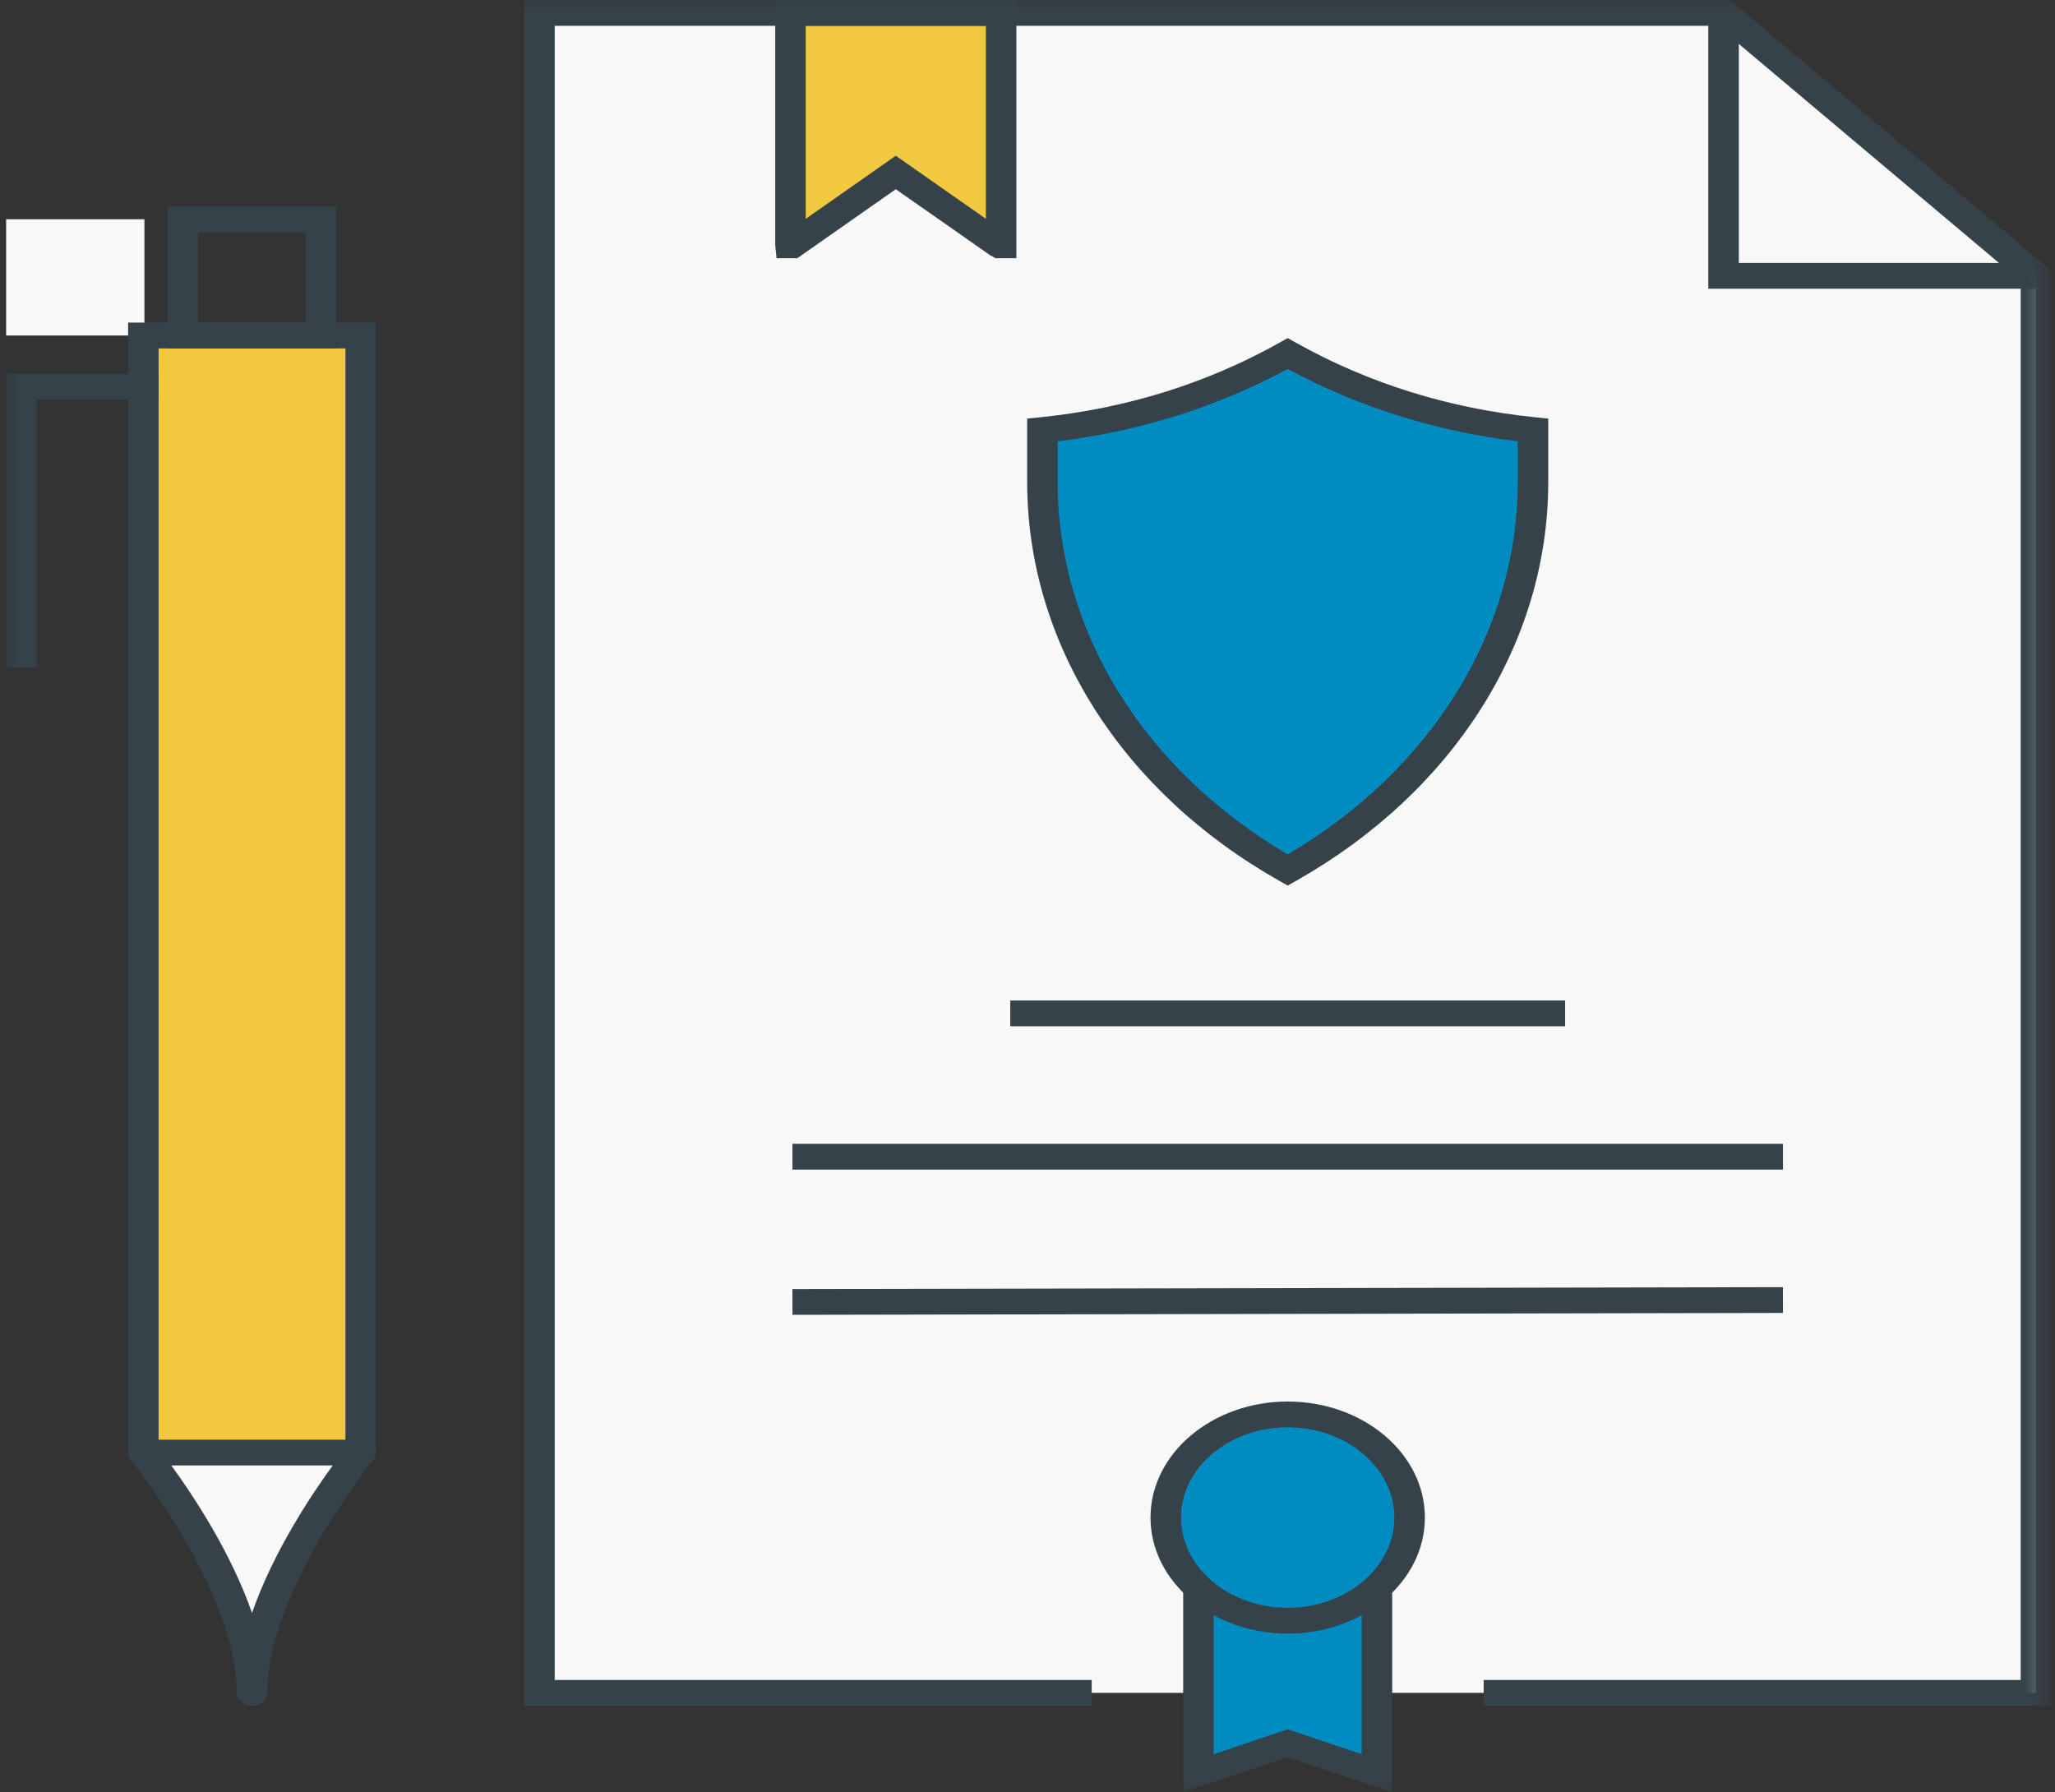 <?xml version="1.0" encoding="UTF-8"?>
<svg width="86px" height="75px" viewBox="0 0 86 75" version="1.1" xmlns="http://www.w3.org/2000/svg" xmlns:xlink="http://www.w3.org/1999/xlink">
    <rect x="0" y="0" width="86" height="75" fill="#333333" stroke="none"/>
    <title>88836B32-BC99-4FEE-9342-F4074CE3EC62</title>
    <defs>
        <polygon id="path-1" points="0 75 85.584 75 85.584 0 0 0"></polygon>
    </defs>
    <g id="Page-1" stroke="none" stroke-width="1" fill="none" fill-rule="evenodd">
        <g id="Home-Insurance-Page" transform="translate(-281, -3866)">
            <g id="Content-4" transform="translate(0, 2955)">
                <g id="Core-Values" transform="translate(0, 831)">
                    <g id="1" transform="translate(150, 50)">
                        <g id="icon-bylaw-coverages" transform="translate(131.256, 30)">
                            <polygon id="Fill-1" fill="#F8F8F8" points="0 14.041 5.788 14.041 5.788 9.175 0 9.175"></polygon>
                            <g id="Group-24">
                                <path d="M10.291,70.844 C10.291,66.37 5.743,60.787 5.743,60.787 L14.838,60.787 C14.838,60.787 10.291,66.37 10.291,70.844" id="Fill-2" fill="#F8F8F8"></path>
                                <mask id="mask-2" fill="white">
                                    <use xlink:href="#path-1"></use>
                                </mask>
                                <g id="Clip-5"></g>
                                <polygon id="Fill-4" fill="#F1C940" mask="url(#mask-2)" points="5.743 60.787 14.838 60.787 14.838 14.041 5.743 14.041"></polygon>
                                <polygon id="Fill-6" fill="#F8F8F8" mask="url(#mask-2)" points="62.473 70.844 84.945 70.844 84.945 30.059 84.945 11.543 71.873 0.54 22.32 0.54 22.32 66.664 22.32 70.844 44.793 70.844"></polygon>
                                <polygon id="Fill-7" fill="#F1C940" mask="url(#mask-2)" points="32.825 0.54 41.639 0.54 41.639 10.268 41.59 10.268 37.232 7.218 32.878 10.268 32.825 10.268"></polygon>
                                <path d="M53.633,14.795 C50.527,16.534 47.033,17.62 43.367,17.996 L43.367,20.167 C43.367,26.707 47.261,32.807 53.633,36.41 C60.005,32.807 63.898,26.707 63.898,20.167 L63.898,17.996 C60.233,17.62 56.738,16.534 53.633,14.795" id="Fill-8" fill="#008CC0" mask="url(#mask-2)"></path>
                                <path d="M58.736,63.508 C58.736,65.891 56.452,67.823 53.633,67.823 C50.814,67.823 48.53,65.891 48.53,63.508 C48.53,61.123 50.814,59.191 53.633,59.191 C56.452,59.191 58.736,61.123 58.736,63.508" id="Fill-9" fill="#008CC0" mask="url(#mask-2)"></path>
                                <polygon id="Fill-10" fill="#008CC0" mask="url(#mask-2)" points="57.368 66.87 57.368 74.205 53.633 72.949 49.898 74.205 49.898 66.87"></polygon>
                                <path d="M53.633,59.731 C51.171,59.731 49.168,61.425 49.168,63.507 C49.168,65.59 51.171,67.284 53.633,67.284 C56.094,67.284 58.097,65.59 58.097,63.507 C58.097,61.425 56.094,59.731 53.633,59.731 M53.633,68.363 C50.468,68.363 47.892,66.185 47.892,63.507 C47.892,60.83 50.468,58.652 53.633,58.652 C56.799,58.652 59.374,60.83 59.374,63.507 C59.374,66.185 56.799,68.363 53.633,68.363" id="Fill-11" fill="#36424A" mask="url(#mask-2)"></path>
                                <polygon id="Fill-12" fill="#36424A" mask="url(#mask-2)" points="49.26 75 49.26 66.446 50.536 66.446 50.536 73.411 53.633 72.369 56.73 73.411 56.73 66.446 58.006 66.446 58.006 75 53.633 73.531"></polygon>
                                <polygon id="Fill-13" fill="#36424A" mask="url(#mask-2)" points="15.476 60.852 14.201 60.852 14.201 14.58 6.381 14.58 6.381 60.852 5.105 60.852 5.105 13.5 15.476 13.5"></polygon>
                                <path d="M8.035,13.501 L12.547,13.501 L12.547,9.714 L8.035,9.714 L8.035,13.501 Z M6.758,14.58 L13.823,14.58 L13.823,8.634 L6.758,8.634 L6.758,14.58 Z" id="Fill-14" fill="#36424A" mask="url(#mask-2)"></path>
                                <polygon id="Fill-15" fill="#36424A" mask="url(#mask-2)" points="1.276 27.934 0 27.934 0 15.648 6.38 15.648 6.38 16.727 1.276 16.727"></polygon>
                                <path d="M6.913,61.327 C7.806,62.553 9.404,64.947 10.291,67.501 C11.177,64.947 12.773,62.553 13.669,61.327 L6.913,61.327 Z M10.291,71.384 C9.938,71.384 9.652,71.143 9.652,70.844 C9.652,66.593 5.261,61.148 5.217,61.093 C5.082,60.929 5.068,60.714 5.178,60.537 C5.288,60.358 5.506,60.248 5.742,60.248 L14.838,60.248 C15.076,60.248 15.293,60.358 15.403,60.537 C15.513,60.714 15.498,60.929 15.364,61.093 C15.319,61.148 10.929,66.593 10.929,70.844 C10.929,71.143 10.643,71.384 10.291,71.384 L10.291,71.384 Z" id="Fill-16" fill="#36424A" mask="url(#mask-2)"></path>
                                <polygon id="Fill-17" fill="#36424A" mask="url(#mask-2)" points="85.584 71.384 61.834 71.384 61.834 70.305 84.308 70.305 84.308 11.768 71.611 1.08 22.958 1.08 22.958 70.305 45.431 70.305 45.431 71.384 21.683 71.384 21.683 -0 72.137 -0 85.584 11.319"></polygon>
                                <polygon id="Fill-18" fill="#36424A" mask="url(#mask-2)" points="84.946 12.083 71.235 12.083 71.235 0.54 72.512 0.54 72.512 11.004 84.946 11.004"></polygon>
                                <polygon id="Fill-19" fill="#36424A" mask="url(#mask-2)" points="42.022 42.948 65.244 42.948 65.244 41.869 42.022 41.869"></polygon>
                                <polygon id="Fill-20" fill="#36424A" mask="url(#mask-2)" points="32.908 48.946 74.359 48.946 74.359 47.867 32.908 47.867"></polygon>
                                <polygon id="Fill-21" fill="#36424A" mask="url(#mask-2)" points="32.909 55.023 32.906 53.944 74.357 53.865 74.359 54.944"></polygon>
                                <path d="M33.463,1.079 L33.463,9.158 L37.232,6.517 L41.002,9.156 L41.002,1.079 L33.463,1.079 Z M42.278,10.807 L41.41,10.807 L41.183,10.683 L37.232,7.918 L33.108,10.807 L32.241,10.807 L32.187,10.268 L32.187,0 L42.278,0 L42.278,10.807 Z" id="Fill-22" fill="#36424A" mask="url(#mask-2)"></path>
                                <path d="M44.005,18.469 L44.005,20.167 C44.005,26.401 47.595,32.201 53.633,35.757 C59.67,32.203 63.261,26.401 63.261,20.167 L63.261,18.469 C59.817,18.048 56.582,17.031 53.633,15.44 C50.684,17.031 47.449,18.048 44.005,18.469 L44.005,18.469 Z M53.633,37.059 L53.278,36.859 C46.673,33.124 42.73,26.884 42.73,20.167 L42.73,17.518 L43.29,17.461 C46.886,17.092 50.246,16.044 53.281,14.346 L53.633,14.149 L53.986,14.346 C57.019,16.044 60.381,17.092 63.975,17.461 L64.537,17.518 L64.537,20.167 C64.537,26.884 60.594,33.124 53.987,36.859 L53.633,37.059 Z" id="Fill-23" fill="#36424A" mask="url(#mask-2)"></path>
                            </g>
                        </g>
                    </g>
                </g>
            </g>
        </g>
    </g>
</svg>